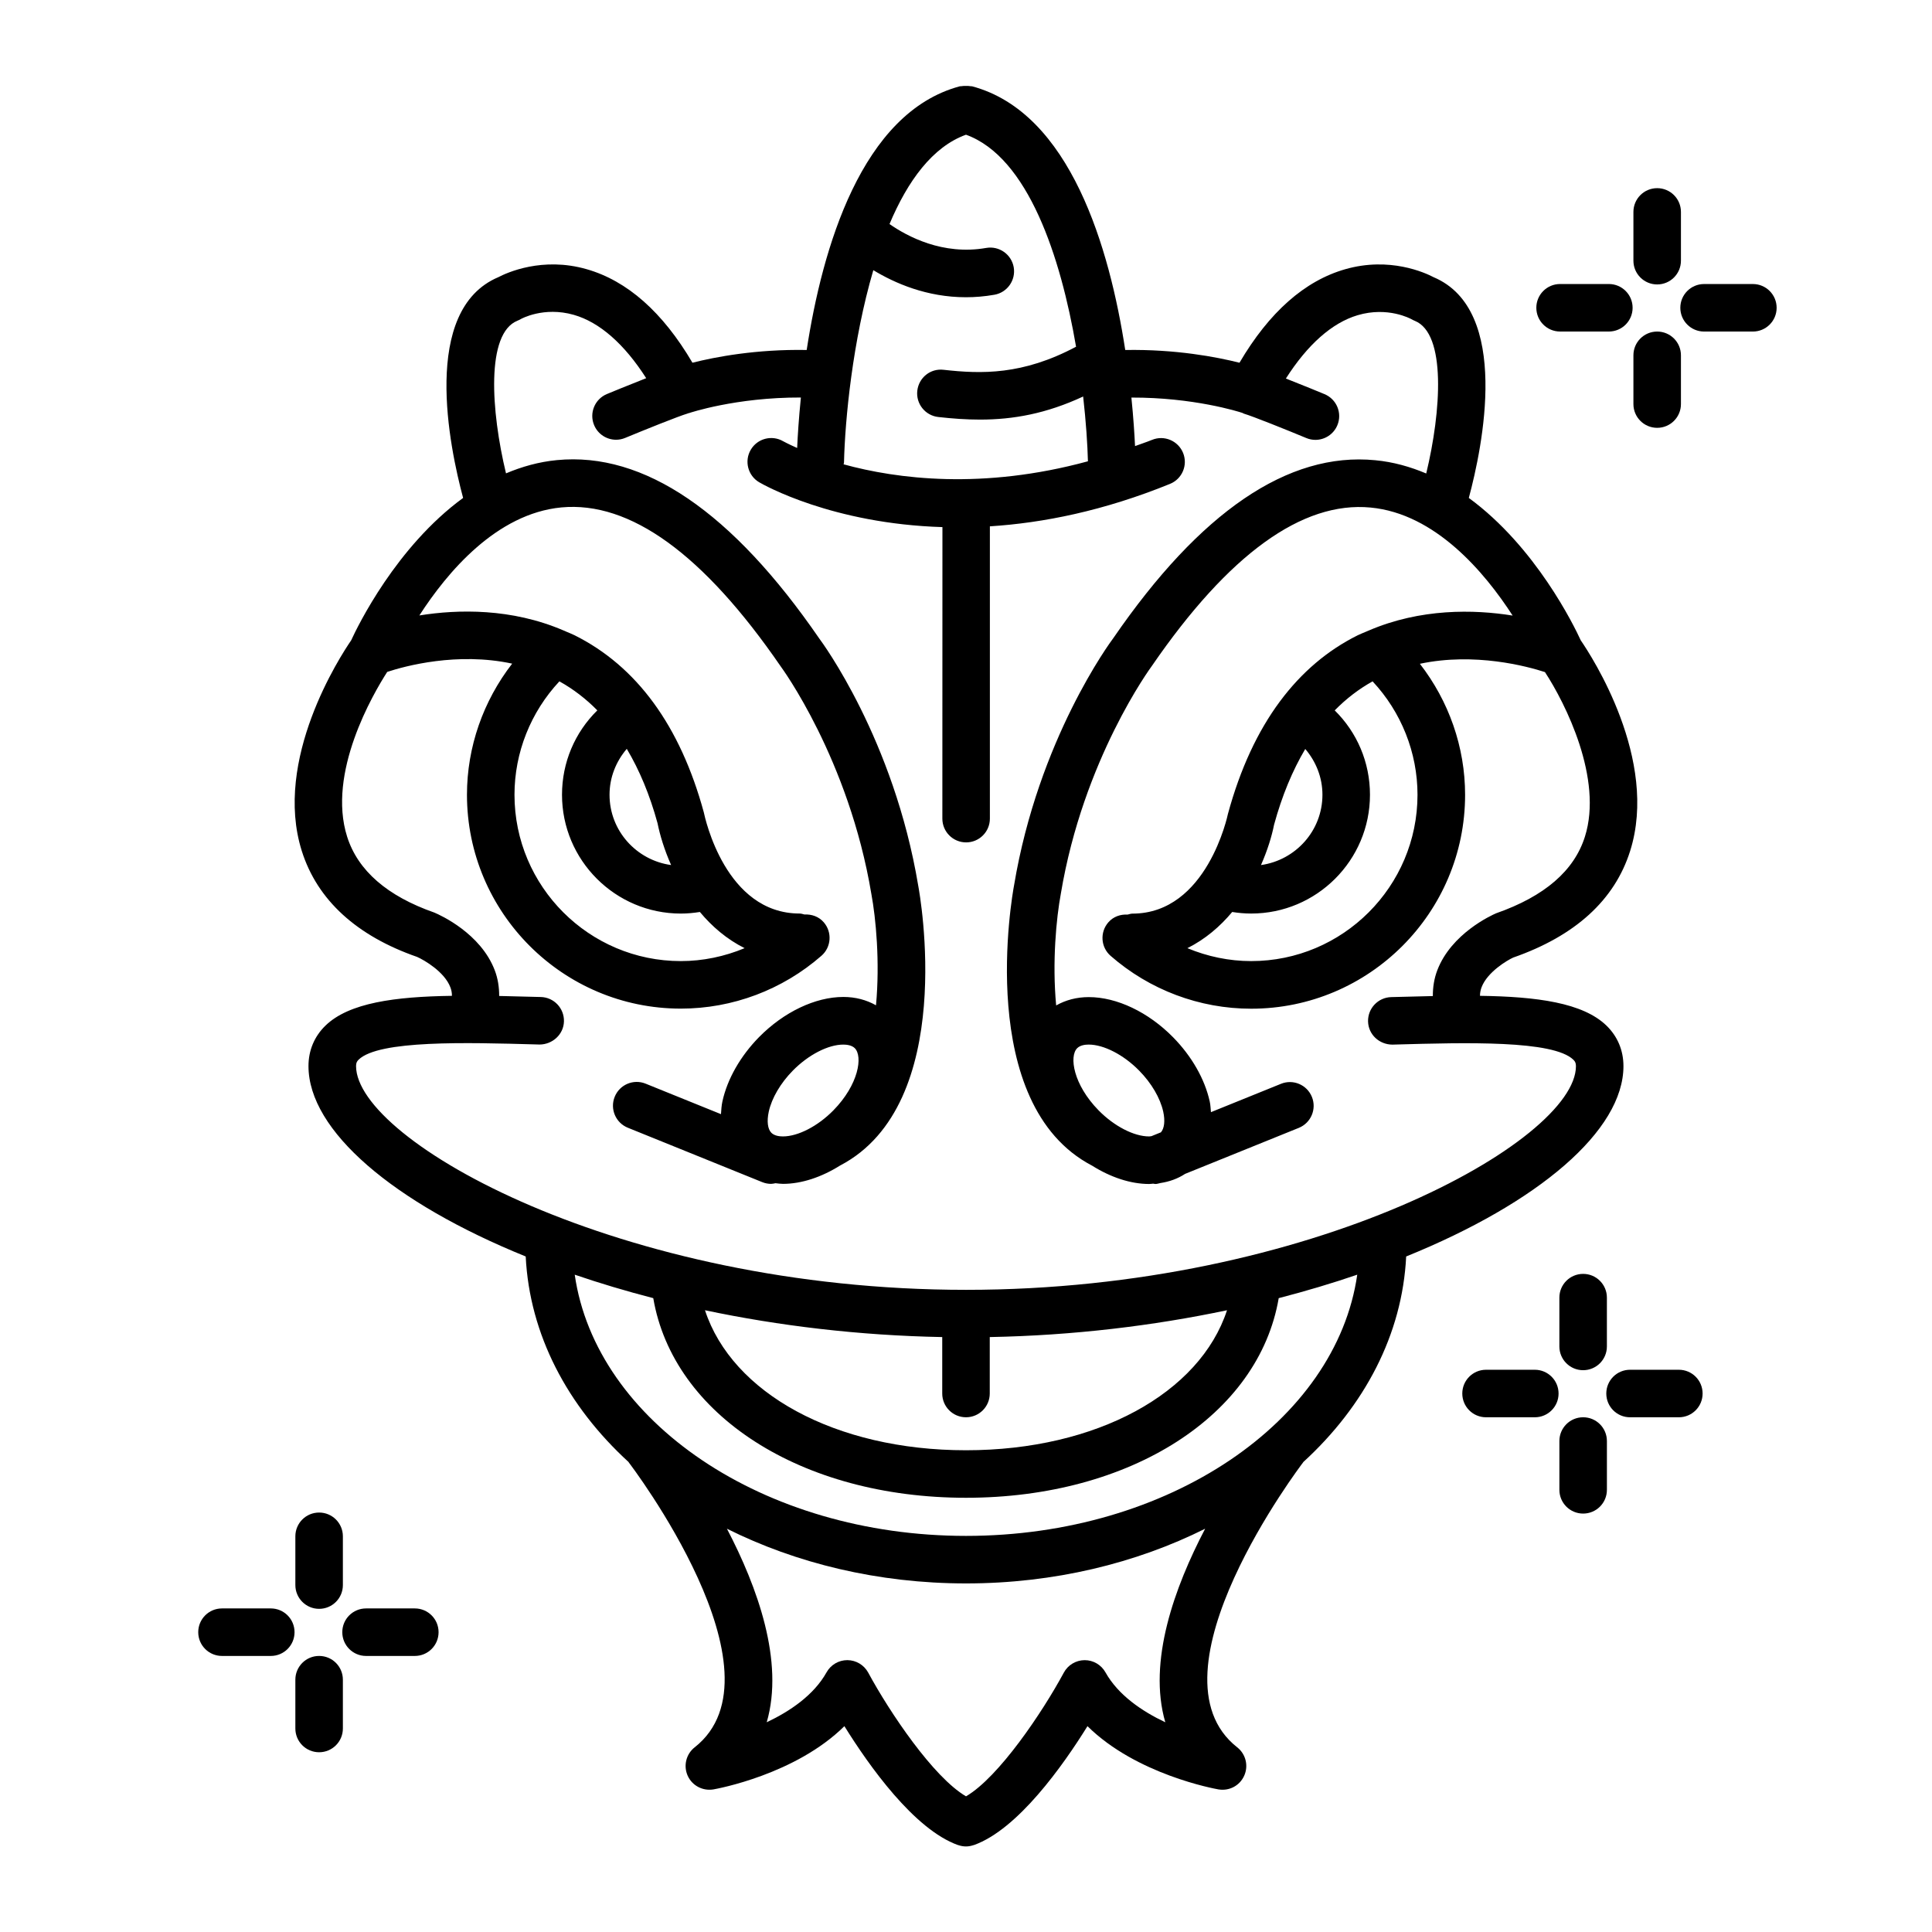 <?xml version="1.0" encoding="UTF-8"?>
<!-- Uploaded to: ICON Repo, www.iconrepo.com, Generator: ICON Repo Mixer Tools -->
<svg fill="#000000" width="800px" height="800px" version="1.1" viewBox="144 144 512 512" xmlns="http://www.w3.org/2000/svg">
 <g>
  <path d="m583.17 219.38c3.484 0 6.297-2.82 6.297-6.297v-12.922c0-3.477-2.816-6.297-6.297-6.297-3.484 0-6.297 2.82-6.297 6.297v12.922c0 3.477 2.812 6.297 6.297 6.297z"/>
  <path d="m583.17 257.38c3.484 0 6.297-2.82 6.297-6.297v-12.922c0-3.477-2.816-6.297-6.297-6.297-3.484 0-6.297 2.82-6.297 6.297v12.922c0 3.477 2.812 6.297 6.297 6.297z"/>
  <path d="m557.44 231.86h12.922c3.484 0 6.297-2.82 6.297-6.297 0-3.477-2.816-6.297-6.297-6.297h-12.922c-3.484 0-6.297 2.82-6.297 6.297 0 3.477 2.816 6.297 6.297 6.297z"/>
  <path d="m608.53 219.27h-12.93c-3.484 0-6.297 2.82-6.297 6.297 0 3.477 2.816 6.297 6.297 6.297h12.93c3.484 0 6.297-2.82 6.297-6.297 0-3.477-2.812-6.297-6.297-6.297z"/>
  <path d="m557.25 487.89v12.93c0 3.484 2.816 6.297 6.297 6.297 3.484 0 6.297-2.816 6.297-6.297v-12.93c0-3.484-2.816-6.297-6.297-6.297s-6.297 2.812-6.297 6.297z"/>
  <path d="m563.55 519.59c-3.484 0-6.297 2.816-6.297 6.297v12.93c0 3.484 2.816 6.297 6.297 6.297 3.484 0 6.297-2.816 6.297-6.297v-12.93c0-3.477-2.82-6.297-6.297-6.297z"/>
  <path d="m550.74 507h-12.922c-3.484 0-6.297 2.816-6.297 6.297 0 3.484 2.816 6.297 6.297 6.297h12.922c3.484 0 6.297-2.816 6.297-6.297s-2.82-6.297-6.297-6.297z"/>
  <path d="m588.91 507h-12.93c-3.484 0-6.297 2.816-6.297 6.297 0 3.484 2.816 6.297 6.297 6.297h12.93c3.484 0 6.297-2.816 6.297-6.297 0.004-3.481-2.812-6.297-6.297-6.297z"/>
  <path d="m228.57 570.36c3.484 0 6.297-2.816 6.297-6.297v-12.926c0-3.484-2.816-6.297-6.297-6.297-3.484 0-6.297 2.816-6.297 6.297v12.922c0 3.477 2.82 6.301 6.297 6.301z"/>
  <path d="m228.57 582.84c-3.484 0-6.297 2.816-6.297 6.297v12.93c0 3.484 2.816 6.297 6.297 6.297 3.484 0 6.297-2.816 6.297-6.297v-12.93c0-3.481-2.812-6.297-6.297-6.297z"/>
  <path d="m215.76 570.25h-12.93c-3.484 0-6.297 2.816-6.297 6.297 0 3.484 2.816 6.297 6.297 6.297h12.93c3.484 0 6.297-2.816 6.297-6.297 0-3.484-2.812-6.297-6.297-6.297z"/>
  <path d="m253.93 570.25h-12.922c-3.484 0-6.297 2.816-6.297 6.297 0 3.484 2.816 6.297 6.297 6.297h12.922c3.484 0 6.297-2.816 6.297-6.297 0.004-3.484-2.82-6.297-6.297-6.297z"/>
  <path d="m574.23 426.52c0-4.148-1.555-7.859-4.496-10.719-6.242-6.066-18.434-7.684-33.523-7.898 0-0.949 0.207-1.688 0.414-2.254 1.543-4.094 6.894-7.211 8.383-7.883 16.449-5.742 26.879-15.234 30.984-28.215 7.684-24.238-10.184-51.648-13.074-55.848-1.738-3.797-11.953-24.805-29.668-37.742 3.609-13.395 11.246-49.809-9.332-58.5-2.266-1.195-11.652-5.481-23.391-2.121-10.762 3.066-20.184 11.398-28.051 24.789-6.039-1.52-16.891-3.609-30.277-3.375-4.125-26.871-14.492-62.895-40.582-69.879-0.125-0.031-0.25 0-0.379-0.023-0.398-0.082-0.816-0.078-1.242-0.078-0.43 0-0.844-0.008-1.254 0.074-0.125 0.023-0.25-0.012-0.379 0.023-26.086 6.984-36.457 43-40.582 69.879-13.391-0.238-24.238 1.852-30.277 3.375-7.867-13.391-17.285-21.719-28.051-24.789-11.738-3.363-21.121 0.934-23.391 2.121-20.582 8.691-12.934 45.098-9.332 58.5-17.715 12.934-27.93 33.945-29.668 37.742-2.883 4.199-20.75 31.609-13.074 55.848 4.106 12.98 14.535 22.477 30.543 28.043 1.934 0.855 7.281 3.969 8.824 8.062 0.215 0.566 0.422 1.309 0.414 2.254-15.082 0.215-27.281 1.832-33.523 7.898-2.941 2.859-4.496 6.57-4.496 10.719 0 17.117 22.496 36.238 57.566 50.457 1.027 20.699 11.047 39.633 27.27 54.48 0.023 0.039 0.031 0.082 0.059 0.121 0.43 0.547 42.484 55.805 17.449 75.477-2.266 1.781-3.027 4.879-1.859 7.512 1.172 2.633 3.981 4.117 6.84 3.641 1.031-0.184 21.738-3.953 34.699-16.758 6.5 10.465 18.465 27.352 30.09 31.508 0.039 0.012 0.074 0.008 0.113 0.02 0.641 0.219 1.316 0.348 2.008 0.348 0.691 0 1.359-0.133 2.004-0.348 0.039-0.012 0.074-0.008 0.113-0.02 11.633-4.156 23.59-21.039 30.09-31.508 12.961 12.805 33.668 16.574 34.699 16.758 2.93 0.48 5.66-1.008 6.84-3.641 1.176-2.633 0.41-5.731-1.859-7.512-24.984-19.637 17.023-74.93 17.449-75.484 0.023-0.031 0.031-0.074 0.059-0.105 16.223-14.852 26.25-33.785 27.27-54.488 35.086-14.223 57.582-33.344 57.582-50.461zm-206.56-159.98c0.258-11.297 2.285-32.27 7.769-50.941 5.688 3.445 14.152 7.172 24.547 7.172 2.418 0 4.938-0.203 7.539-0.66 3.426-0.598 5.711-3.867 5.121-7.293-0.609-3.426-3.879-5.707-7.293-5.113-11.52 2.023-20.945-3.074-25.625-6.328 4.812-11.438 11.418-20.48 20.266-23.68 16.531 5.977 25.129 32.566 29.172 56.188-14.176 7.551-25.133 7.231-35.109 6.113-3.496-0.414-6.574 2.098-6.965 5.547-0.391 3.457 2.098 6.574 5.555 6.965 3.754 0.422 7.414 0.688 11.047 0.688 8.867 0 17.633-1.594 27.352-6.121 0.754 6.707 1.152 12.684 1.266 17.168-27.898 7.602-50.609 4.691-64.754 0.805 0.02-0.168 0.113-0.328 0.113-0.508zm85.145 333.88c-6.152-2.91-12.477-7.188-15.855-13.23-1.113-1.988-3.219-3.231-5.496-3.231h-0.043c-2.297 0.02-4.41 1.285-5.496 3.305-5.68 10.523-17.23 27.711-25.922 32.785-8.672-5.074-20.234-22.27-25.922-32.793-1.098-2.016-3.199-3.281-5.496-3.301h-0.043c-2.281 0-4.383 1.234-5.496 3.231-3.375 6.047-9.703 10.32-15.855 13.23 4.684-16.121-2.477-35.852-10.547-51.289 18.277 9.133 40.008 14.496 63.367 14.496s45.086-5.367 63.367-14.496c-8.086 15.441-15.254 35.172-10.562 51.293zm-52.816-49.391c-53.742 0-98.098-30.367-103.69-69.223 6.606 2.262 13.566 4.34 20.812 6.215 5.277 30.926 39.129 52.906 82.875 52.906 43.75 0 77.598-21.98 82.875-52.906 7.25-1.875 14.207-3.953 20.812-6.215-5.586 38.855-49.941 69.223-103.68 69.223zm0-31.438c3.484 0 6.297-2.816 6.297-6.297v-14.957c22.098-0.414 43.348-2.992 62.875-7.109-7.188 21.945-34.5 37.105-69.172 37.105-34.676 0-61.988-15.16-69.172-37.105 19.527 4.117 40.777 6.695 62.875 7.109v14.957c-0.004 3.481 2.812 6.297 6.297 6.297zm0-33.77c-91.758 0-161.64-39.523-161.64-59.305 0-0.863 0.238-1.258 0.68-1.695 5.352-5.203 28.535-4.559 47.168-4.031l0.773 0.023c3.402-0.012 6.379-2.644 6.473-6.121 0.094-3.484-2.644-6.379-6.121-6.473l-0.781-0.02c-3.5-0.102-6.914-0.188-10.266-0.258 0.008-2.324-0.332-4.621-1.184-6.84-3.734-9.754-14.371-14.574-15.988-15.254-12.477-4.359-20.258-11.117-23.113-20.094-5.391-16.934 6.894-37.906 10.617-43.691 4.703-1.551 18.555-5.32 33.113-2.191-7.66 9.887-11.98 22.082-11.98 34.746 0 31.25 25.422 56.68 56.68 56.68 13.703 0 26.93-4.977 37.262-14.008 2.621-2.285 2.883-6.266 0.598-8.887-1.328-1.523-3.219-2.148-5.09-2.047-0.43-0.094-0.824-0.258-1.285-0.258-19.66 0-25.09-25.359-25.41-26.848-6.246-22.918-17.785-38.707-34.289-46.922-0.719-0.359-1.441-0.617-2.168-0.938-0.234-0.125-0.461-0.215-0.707-0.309-13.785-5.926-27.949-5.625-38.207-3.981 7.375-11.438 20.43-26.992 37.641-28.629 18.195-1.695 37.648 12.363 58.109 42.117 0.176 0.238 18.074 24.547 24.039 60.355 1.184 6.348 2.297 17.938 1.223 29.473-2.508-1.418-5.414-2.211-8.652-2.211-7.43 0-15.789 3.988-22.355 10.656-4.938 5.039-8.383 11.078-9.691 17.016-0.258 1.16-0.301 2.266-0.383 3.387l-19.965-8.078c-3.231-1.309-6.894 0.246-8.199 3.477-1.305 3.223 0.25 6.894 3.477 8.199l35.613 14.414c0.773 0.316 1.574 0.461 2.363 0.461 0.398 0 0.77-0.102 1.152-0.172 0.66 0.07 1.309 0.172 1.996 0.172 4.906 0 10.207-1.77 15.141-4.867h0.008c31.141-16.285 21.117-71.883 20.695-74.117-6.473-38.852-25.555-64.641-26.211-65.508-23.094-33.586-46.465-49.531-69.531-47.312-4.812 0.461-9.297 1.738-13.508 3.516-3.973-16.473-5.367-37.098 3.043-40.461 0.309-0.125 0.598-0.266 0.883-0.434 0.059-0.031 6.031-3.394 14.023-1.121 6.871 1.957 13.422 7.754 19.203 16.789-4.621 1.809-9.547 3.848-10.402 4.199-3.219 1.336-4.742 5.019-3.406 8.23 1.008 2.426 3.352 3.887 5.82 3.887 0.805 0 1.625-0.156 2.41-0.484 5.121-2.121 14.145-5.762 16.574-6.473 0.051-0.012 0.082-0.059 0.133-0.07 0.059-0.02 0.121-0.008 0.184-0.023 0.133-0.051 12.418-4.199 29.68-4.144-0.566 5.609-0.852 10.246-0.988 13.375-2.242-0.988-3.57-1.707-3.695-1.777-3.004-1.75-6.859-0.738-8.602 2.254-1.758 2.996-0.754 6.859 2.242 8.613 1.172 0.688 19.328 10.988 48.555 11.879l-0.02 77.258c0 3.477 2.816 6.297 6.297 6.297 3.484 0 6.297-2.82 6.297-6.297v-77.461c14.105-0.902 30.164-4.094 47.742-11.254 3.223-1.309 4.773-4.988 3.457-8.211-1.316-3.223-5-4.766-8.207-3.457-1.535 0.625-3.012 1.098-4.523 1.656-0.145-3.109-0.43-7.562-0.965-12.859 16.395-0.051 28.344 3.703 29.461 4.082 0.113 0.043 0.203 0.133 0.32 0.172 2.43 0.711 11.449 4.344 16.574 6.473 0.789 0.328 1.605 0.484 2.41 0.484 2.469 0 4.812-1.461 5.82-3.887 1.336-3.211-0.188-6.894-3.406-8.23-0.844-0.352-5.668-2.344-10.238-4.137 5.723-8.973 12.211-14.762 19.008-16.781 8.016-2.379 14.055 0.945 14.258 1.051 0.285 0.164 0.574 0.309 0.883 0.434 8.406 3.363 7.016 23.988 3.043 40.461-4.215-1.777-8.695-3.062-13.508-3.516-23.113-2.262-46.438 13.723-69.383 47.102-0.812 1.078-19.887 26.867-26.344 65.598-0.441 2.363-10.473 57.949 20.668 74.238h0.008c4.93 3.106 10.234 4.867 15.141 4.867 0.367 0 0.707-0.07 1.059-0.09 0.207 0.02 0.402 0.09 0.609 0.09 0.434 0 0.863-0.164 1.297-0.25 2.426-0.367 4.637-1.172 6.551-2.43l30.133-12.191c3.223-1.305 4.781-4.977 3.477-8.199-1.305-3.231-4.977-4.785-8.199-3.477l-18.559 7.512c-0.094-0.938-0.105-1.852-0.32-2.82-1.309-5.938-4.754-11.977-9.699-17.016-6.562-6.676-14.918-10.656-22.352-10.656-3.238 0-6.141 0.789-8.648 2.211-1.082-11.555 0.043-23.18 1.234-29.586 5.945-35.688 23.844-59.996 24.172-60.445 20.297-29.523 39.801-43.648 57.918-41.918 17.16 1.613 30.246 17.18 37.648 28.629-10.238-1.648-24.41-1.941-38.176 3.981-0.238 0.094-0.473 0.184-0.707 0.301-0.723 0.32-1.449 0.578-2.172 0.938-8.035 4-14.875 9.832-20.531 17.418-0.012 0.012-0.023 0.023-0.039 0.039v0.008c-5.938 7.984-10.574 17.93-13.824 29.875-0.059 0.266-5.516 26.426-25.316 26.426-0.453 0-0.855 0.172-1.285 0.258-1.871-0.105-3.758 0.523-5.09 2.047-2.285 2.621-2.023 6.602 0.598 8.887 10.336 9.031 23.559 14.008 37.262 14.008 31.254 0 56.68-25.43 56.68-56.68 0-12.664-4.312-24.844-11.984-34.727 14.555-3.094 28.473 0.68 33.145 2.199 5.434 8.293 15.453 28.281 10.586 43.637-2.848 8.992-10.629 15.762-23.539 20.289-1.195 0.516-11.84 5.336-15.574 15.09-0.844 2.211-1.191 4.508-1.184 6.84-3.344 0.07-6.758 0.156-10.266 0.258l-0.781 0.02c-3.477 0.102-6.211 2.996-6.121 6.473 0.105 3.477 2.981 6.109 6.473 6.121l0.773-0.023c18.648-0.527 41.828-1.176 47.168 4.031 0.441 0.43 0.68 0.832 0.68 1.695 0.004 19.758-69.883 59.281-161.64 59.281zm-75.574-99.715c1.699 0 3.387-0.156 5.051-0.422 3.207 3.856 7.141 7.234 11.852 9.59-5.32 2.215-11.051 3.426-16.902 3.426-24.301 0-44.082-19.773-44.082-44.082 0-11.191 4.301-21.914 11.902-30.051 3.664 2.035 7.016 4.606 10.051 7.688-5.938 5.836-9.359 13.777-9.359 22.363 0 17.363 14.129 31.488 31.488 31.488zm-18.891-31.488c0-4.586 1.707-8.805 4.57-12.168 3.352 5.637 6.098 12.188 8.148 19.699 0.637 3.176 1.812 7.059 3.602 11.098-9.191-1.266-16.32-9.09-16.32-18.629zm59.309 83.652c-4.117 4.188-9.359 6.894-13.363 6.894-0.945 0-2.242-0.164-3.043-0.945-0.996-0.977-1.258-3.074-0.707-5.609 0.793-3.602 3.117-7.574 6.379-10.887 4.117-4.188 9.363-6.894 13.371-6.894 0.945 0 2.242 0.164 3.035 0.938 2.184 2.148 1.062 9.648-5.672 16.504zm64.633-16.5c0.801-0.781 2.098-0.945 3.043-0.945 4.004 0 9.25 2.707 13.363 6.894 3.269 3.312 5.594 7.285 6.387 10.887 0.535 2.438 0.289 4.445-0.617 5.473l-2.508 1.016c-0.207 0.02-0.441 0.07-0.629 0.07-4.004 0-9.246-2.707-13.363-6.894-6.734-6.856-7.856-14.355-5.676-16.5zm77.582-67.152c0-8.582-3.418-16.52-9.344-22.355 3.035-3.094 6.379-5.66 10.039-7.695 7.594 8.137 11.902 18.863 11.902 30.051 0 24.309-19.781 44.082-44.082 44.082-5.852 0-11.582-1.211-16.898-3.426 4.723-2.363 8.664-5.742 11.871-9.59 1.656 0.266 3.336 0.414 5.027 0.414 17.359 0.008 31.484-14.117 31.484-31.48zm-28.883 18.633c1.727-3.91 2.867-7.652 3.465-10.676 2.102-7.707 4.887-14.383 8.27-20.09 2.852 3.352 4.551 7.566 4.551 12.133 0 9.527-7.109 17.344-16.285 18.633z"/>
 </g>
</svg>
